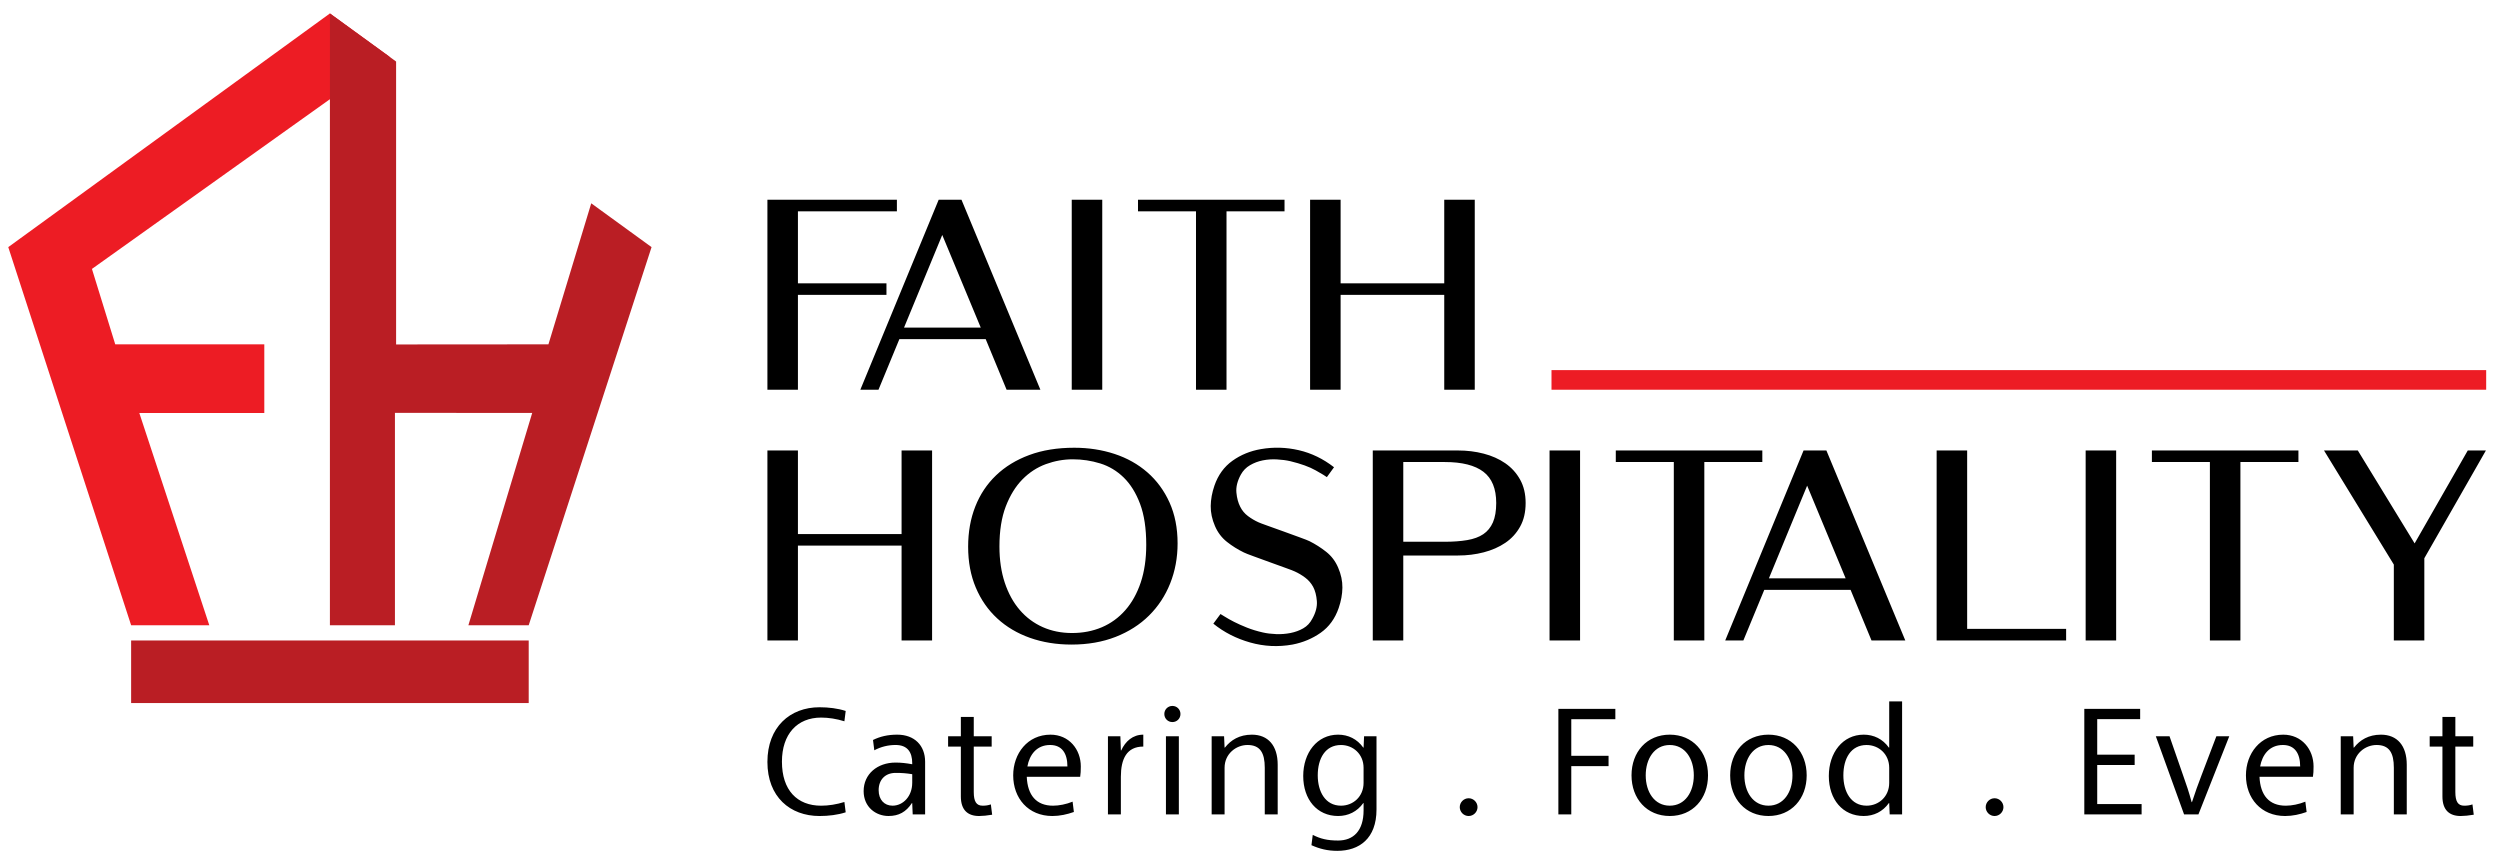 <?xml version="1.0" encoding="utf-8"?>
<!-- Generator: Adobe Illustrator 16.0.0, SVG Export Plug-In . SVG Version: 6.00 Build 0)  -->
<!DOCTYPE svg PUBLIC "-//W3C//DTD SVG 1.1//EN" "http://www.w3.org/Graphics/SVG/1.1/DTD/svg11.dtd">
<svg version="1.1" id="Layer_1" xmlns="http://www.w3.org/2000/svg" xmlns:xlink="http://www.w3.org/1999/xlink" x="0px" y="0px"
	 width="156.468px" height="53.266px" viewBox="0 0 156.468 53.266" enable-background="new 0 0 156.468 53.266"
	 xml:space="preserve">
<path fill-rule="evenodd" clip-rule="evenodd" d="M155.586,28.194l-3.854,6.745v5.145h-1.909v-4.749l-4.37-7.141h2.116l3.556,5.815
	l3.326-5.815H155.586z M143.852,28.917h-3.631v11.167h-1.91V28.917h-3.63v-0.723h9.171V28.917z M132.444,40.084h-1.909v-11.89h1.909
	V40.084z M129.313,40.084h-8.104v-11.89h1.91v11.167h6.194V40.084z M115.823,36.918h-5.402l-1.308,3.166h-1.136l4.903-11.89h1.429
	l4.938,11.89h-2.115L115.823,36.918z M115.513,36.195l-2.409-5.799l-2.392,5.799H115.513z M110.299,28.917h-3.63v11.167h-1.91
	V28.917h-3.631v-0.723h9.171V28.917z M98.892,40.084h-1.91v-11.89h1.91V40.084z M91.252,28.194c0.563,0,1.098,0.065,1.608,0.198
	c0.511,0.132,0.961,0.332,1.352,0.602c0.39,0.27,0.699,0.611,0.928,1.024c0.23,0.413,0.345,0.9,0.345,1.462
	c0,0.574-0.114,1.067-0.345,1.48c-0.229,0.413-0.538,0.751-0.928,1.015c-0.391,0.264-0.841,0.462-1.352,0.594
	s-1.046,0.198-1.608,0.198h-3.425v5.316h-1.909v-11.89H91.252z M90.426,33.907c0.528,0,0.995-0.035,1.402-0.104
	c0.407-0.069,0.743-0.192,1.007-0.37s0.464-0.425,0.603-0.739c0.137-0.316,0.206-0.721,0.206-1.214c0-0.895-0.267-1.545-0.8-1.953
	c-0.534-0.407-1.34-0.61-2.418-0.61h-2.599v4.99H90.426z M83.75,35.524c0.184,0.424,0.272,0.843,0.267,1.256
	s-0.083,0.837-0.232,1.273c-0.229,0.665-0.605,1.182-1.127,1.549c-0.522,0.367-1.109,0.613-1.764,0.739
	c-0.895,0.161-1.778,0.118-2.649-0.129c-0.872-0.247-1.641-0.64-2.306-1.179l0.448-0.603c0.046,0.023,0.14,0.081,0.284,0.173
	c0.143,0.092,0.333,0.197,0.568,0.318c0.235,0.12,0.505,0.24,0.809,0.361c0.304,0.12,0.634,0.221,0.989,0.301
	c0.253,0.058,0.53,0.092,0.835,0.104c0.304,0.011,0.602-0.012,0.895-0.069c0.292-0.058,0.559-0.154,0.8-0.293
	c0.241-0.137,0.431-0.338,0.567-0.602c0.219-0.39,0.313-0.76,0.284-1.109c-0.028-0.351-0.105-0.646-0.232-0.887
	c-0.126-0.229-0.292-0.422-0.499-0.576c-0.206-0.155-0.424-0.284-0.653-0.387c-0.068-0.035-0.255-0.106-0.56-0.216
	c-0.304-0.108-0.637-0.229-0.998-0.361c-0.36-0.132-0.699-0.255-1.015-0.37c-0.315-0.114-0.52-0.194-0.61-0.24
	c-0.379-0.184-0.732-0.404-1.059-0.663c-0.327-0.258-0.577-0.588-0.749-0.989c-0.184-0.424-0.272-0.843-0.267-1.256
	c0.005-0.413,0.083-0.837,0.232-1.273c0.229-0.665,0.605-1.184,1.127-1.557s1.116-0.617,1.781-0.731
	c0.791-0.138,1.583-0.115,2.374,0.068c0.792,0.184,1.525,0.539,2.203,1.067l-0.448,0.619c-0.068-0.058-0.301-0.197-0.696-0.421
	c-0.396-0.225-0.927-0.416-1.592-0.577c-0.252-0.058-0.53-0.095-0.834-0.111c-0.305-0.018-0.6,0.003-0.887,0.06
	c-0.287,0.058-0.554,0.158-0.8,0.302c-0.247,0.143-0.438,0.341-0.577,0.593c-0.218,0.401-0.31,0.777-0.275,1.128
	c0.034,0.35,0.115,0.645,0.241,0.886c0.115,0.229,0.275,0.422,0.481,0.576c0.207,0.155,0.425,0.284,0.654,0.388
	c0.069,0.034,0.259,0.105,0.568,0.215c0.31,0.108,0.645,0.229,1.006,0.361s0.7,0.255,1.016,0.37c0.315,0.114,0.519,0.194,0.611,0.24
	c0.366,0.184,0.713,0.404,1.04,0.663C83.329,34.793,83.579,35.123,83.75,35.524z M67.095,39.619c0.677,0,1.299-0.12,1.867-0.361
	c0.568-0.243,1.058-0.6,1.471-1.072c0.413-0.471,0.734-1.05,0.963-1.732c0.229-0.686,0.344-1.471,0.344-2.356
	c0-1.024-0.129-1.879-0.387-2.564c-0.258-0.686-0.599-1.233-1.024-1.648c-0.424-0.413-0.915-0.709-1.471-0.881
	c-0.556-0.172-1.127-0.258-1.712-0.258c-0.574,0-1.136,0.101-1.686,0.301c-0.551,0.203-1.041,0.521-1.471,0.958
	c-0.43,0.439-0.777,1.004-1.041,1.691c-0.264,0.691-0.396,1.526-0.396,2.504c0,0.84,0.111,1.598,0.335,2.271
	c0.224,0.671,0.536,1.241,0.938,1.706c0.401,0.468,0.88,0.823,1.437,1.072C65.818,39.496,66.429,39.619,67.095,39.619z
	 M73.702,34.01c0,0.896-0.155,1.729-0.464,2.504s-0.751,1.445-1.325,2.013c-0.573,0.568-1.271,1.013-2.09,1.334
	c-0.82,0.321-1.741,0.481-2.762,0.481c-0.94,0-1.807-0.141-2.598-0.421c-0.792-0.281-1.474-0.686-2.047-1.214
	c-0.574-0.527-1.021-1.17-1.342-1.927c-0.321-0.757-0.481-1.611-0.481-2.564c0-0.917,0.149-1.754,0.447-2.511
	c0.298-0.758,0.731-1.409,1.299-1.953c0.568-0.545,1.262-0.97,2.082-1.273c0.82-0.305,1.758-0.456,2.813-0.456
	c0.895,0,1.735,0.129,2.521,0.387c0.786,0.259,1.471,0.643,2.056,1.153c0.585,0.51,1.047,1.138,1.385,1.884
	C73.532,32.192,73.702,33.047,73.702,34.01z M58.337,28.194v11.89h-1.91v-5.937H49.94v5.937h-1.91v-11.89h1.91v5.23h6.487v-5.23
	H58.337z M92.301,12.502v11.89h-1.91v-5.937h-6.486v5.937h-1.91v-11.89h1.91v5.231h6.486v-5.231H92.301z M80.395,13.225h-3.631
	v11.167h-1.91V13.225h-3.63v-0.723h9.171V13.225z M68.987,24.392h-1.91v-11.89h1.91V24.392z M61.692,21.226h-5.403l-1.307,3.166
	h-1.136l4.903-11.89h1.428l4.938,11.89H63L61.692,21.226z M61.382,20.503l-2.409-5.798l-2.392,5.798H61.382z M49.94,13.225v4.508
	h5.541v0.722H49.94v5.937h-1.91v-11.89h8.104v0.723H49.94z"/>
<rect x="97.104" y="23.164" fill-rule="evenodd" clip-rule="evenodd" fill="#ED1C24" width="58.499" height="1.228"/>
<path fill-rule="evenodd" clip-rule="evenodd" d="M154.794,46.082h-1.12v-1.213h-0.809v1.213h-0.798v0.646h0.798v3.121
	c0,0.85,0.435,1.223,1.142,1.223c0.212,0,0.525-0.03,0.818-0.081l-0.081-0.646c-0.172,0.061-0.334,0.081-0.516,0.081
	c-0.394,0-0.555-0.263-0.555-0.858v-2.839h1.12V46.082z M147.307,46.789l-0.03-0.707H146.5v4.888h0.808v-2.918
	c0-0.869,0.718-1.425,1.435-1.425c0.788,0,1.081,0.484,1.081,1.425v2.918h0.808v-3.11c0-1.192-0.596-1.879-1.616-1.879
	c-0.777,0-1.313,0.333-1.687,0.809H147.307z M142.88,46.627c0.747,0,1.081,0.535,1.081,1.344h-2.506
	C141.587,47.243,142.032,46.627,142.88,46.627z M144.799,47.971c0-1.071-0.737-1.99-1.898-1.99c-1.435,0-2.334,1.182-2.334,2.546
	c0,1.434,0.939,2.545,2.455,2.545c0.465,0,0.919-0.102,1.343-0.252l-0.08-0.646c-0.395,0.161-0.849,0.252-1.223,0.252
	c-1.05,0-1.596-0.656-1.646-1.809h3.344C144.79,48.425,144.799,48.243,144.799,47.971z M138.716,46.082l-0.93,2.444
	c-0.202,0.524-0.404,1.08-0.596,1.676h-0.021c-0.161-0.596-0.343-1.151-0.535-1.676l-0.849-2.444h-0.858l1.768,4.888h0.899
	l1.929-4.888H138.716z M131.259,50.323v-2.444h2.343v-0.646h-2.343v-2.223h2.687v-0.646h-3.495v6.605h3.586v-0.646H131.259z
	 M124.835,49.96c-0.304,0-0.556,0.253-0.556,0.556c0,0.304,0.252,0.556,0.556,0.556c0.303,0,0.555-0.252,0.555-0.556
	C125.39,50.213,125.138,49.96,124.835,49.96z M118.24,49c0,0.849-0.647,1.425-1.415,1.425c-0.979,0-1.454-0.879-1.454-1.898
	c0-1.062,0.475-1.899,1.454-1.899c0.768,0,1.415,0.576,1.415,1.425V49z M118.24,43.899v2.89h-0.021
	c-0.384-0.536-0.939-0.809-1.576-0.809c-1.313,0-2.182,1.131-2.182,2.586c0,1.475,0.869,2.505,2.182,2.505
	c0.637,0,1.192-0.272,1.576-0.808h0.021l0.03,0.706h0.777v-7.07H118.24z M110.681,50.425c-0.96,0-1.505-0.858-1.505-1.898
	c0-1.041,0.545-1.899,1.505-1.899c0.959,0,1.505,0.858,1.505,1.899C112.186,49.566,111.64,50.425,110.681,50.425z M110.681,45.98
	c-1.435,0-2.395,1.081-2.395,2.546c0,1.464,0.96,2.545,2.395,2.545c1.434,0,2.394-1.081,2.394-2.545
	C113.075,47.062,112.115,45.98,110.681,45.98z M104.506,50.425c-0.96,0-1.505-0.858-1.505-1.898c0-1.041,0.545-1.899,1.505-1.899
	c0.959,0,1.505,0.858,1.505,1.899C106.011,49.566,105.465,50.425,104.506,50.425z M104.506,45.98c-1.435,0-2.394,1.081-2.394,2.546
	c0,1.464,0.959,2.545,2.394,2.545c1.434,0,2.394-1.081,2.394-2.545C106.9,47.062,105.94,45.98,104.506,45.98z M98.342,50.97v-3.02
	h2.333v-0.646h-2.333v-2.293h2.758v-0.646h-3.566v6.605H98.342z M91.918,49.96c-0.304,0-0.556,0.253-0.556,0.556
	c0,0.304,0.252,0.556,0.556,0.556c0.303,0,0.556-0.252,0.556-0.556C92.474,50.213,92.221,49.96,91.918,49.96z M85.342,49
	c0,0.849-0.646,1.425-1.414,1.425c-0.979,0-1.454-0.879-1.454-1.898c0-1.062,0.475-1.899,1.454-1.899
	c0.768,0,1.414,0.576,1.414,1.425V49z M85.373,46.082l-0.03,0.707h-0.02c-0.384-0.536-0.939-0.809-1.576-0.809
	c-1.313,0-2.182,1.131-2.182,2.586c0,1.475,0.869,2.505,2.182,2.505c0.637,0,1.192-0.272,1.576-0.808h0.02v0.454
	c0,1.293-0.646,1.889-1.596,1.889c-0.677,0-1.111-0.111-1.586-0.354l-0.081,0.646c0.516,0.232,1.011,0.354,1.617,0.354
	c1.373,0,2.454-0.768,2.454-2.585v-4.586H85.373z M76.643,46.789l-0.031-0.707h-0.778v4.888h0.809v-2.918
	c0-0.869,0.717-1.425,1.435-1.425c0.787,0,1.08,0.484,1.08,1.425v2.918h0.809v-3.11c0-1.192-0.597-1.879-1.616-1.879
	c-0.778,0-1.313,0.333-1.687,0.809H76.643z M73.377,45.192c0.283,0,0.505-0.222,0.505-0.505c0-0.282-0.222-0.505-0.505-0.505
	s-0.505,0.223-0.505,0.505C72.872,44.971,73.095,45.192,73.377,45.192z M72.973,50.97h0.808v-4.888h-0.808V50.97z M71.556,45.98
	c-0.657,0-1.121,0.414-1.384,0.99h-0.02l-0.031-0.889h-0.778v4.888h0.809v-2.354c0-1.11,0.363-1.889,1.404-1.889V45.98z
	 M65.725,46.627c0.748,0,1.081,0.535,1.081,1.344h-2.505C64.433,47.243,64.876,46.627,65.725,46.627z M67.645,47.971
	c0-1.071-0.737-1.99-1.899-1.99c-1.435,0-2.333,1.182-2.333,2.546c0,1.434,0.939,2.545,2.455,2.545c0.464,0,0.919-0.102,1.343-0.252
	l-0.08-0.646c-0.394,0.161-0.849,0.252-1.223,0.252c-1.05,0-1.596-0.656-1.646-1.809h3.343
	C67.634,48.425,67.645,48.243,67.645,47.971z M62.066,46.082h-1.121v-1.213h-0.808v1.213h-0.798v0.646h0.798v3.121
	c0,0.85,0.434,1.223,1.141,1.223c0.212,0,0.525-0.03,0.818-0.081l-0.081-0.646c-0.171,0.061-0.333,0.081-0.515,0.081
	c-0.394,0-0.555-0.263-0.555-0.858v-2.839h1.121V46.082z M57.093,49c0,0.829-0.565,1.425-1.232,1.425
	c-0.515,0-0.869-0.374-0.869-0.97c0-0.646,0.404-1.081,1.061-1.081c0.415,0,0.657,0.021,1.041,0.081V49z M56.154,45.98
	c-0.606,0-1.081,0.121-1.515,0.333l0.081,0.646c0.414-0.222,0.869-0.333,1.333-0.333c0.748,0,1.041,0.454,1.041,1.142v0.061h-0.02
	c-0.333-0.061-0.667-0.102-1.021-0.102c-1.141,0-2,0.718-2,1.788c0,1,0.768,1.556,1.555,1.556c0.646,0,1.101-0.252,1.465-0.808h0.02
	l0.031,0.706h0.777v-3.292C57.901,46.657,57.235,45.98,56.154,45.98z M48.03,47.688c0,2.182,1.415,3.384,3.263,3.384
	c0.565,0,1.141-0.07,1.636-0.232l-0.081-0.646c-0.485,0.151-0.99,0.232-1.454,0.232c-1.505,0-2.455-0.97-2.455-2.757
	c0-1.718,0.949-2.758,2.455-2.758c0.464,0,0.969,0.08,1.454,0.232l0.081-0.647c-0.495-0.161-1.071-0.231-1.636-0.231
	C49.444,44.264,48.03,45.506,48.03,47.688z"/>
<polygon fill-rule="evenodd" clip-rule="evenodd" fill="#ED1C24" points="20.648,0.841 0.517,15.467 8.207,39.133 13.099,39.133 
	8.719,25.847 16.542,25.847 16.542,21.552 7.213,21.552 5.754,16.831 24.376,3.55 "/>
<polygon fill-rule="evenodd" clip-rule="evenodd" fill="#BA1E24" points="20.648,0.841 20.648,39.133 24.718,39.133 24.718,25.84 
	33.309,25.845 29.315,39.133 33.09,39.133 40.779,15.467 37.004,12.725 34.325,21.551 24.791,21.558 24.791,3.851 "/>
<rect x="8.207" y="40.086" fill-rule="evenodd" clip-rule="evenodd" fill="#BA1E24" width="24.883" height="3.916"/>
</svg>
